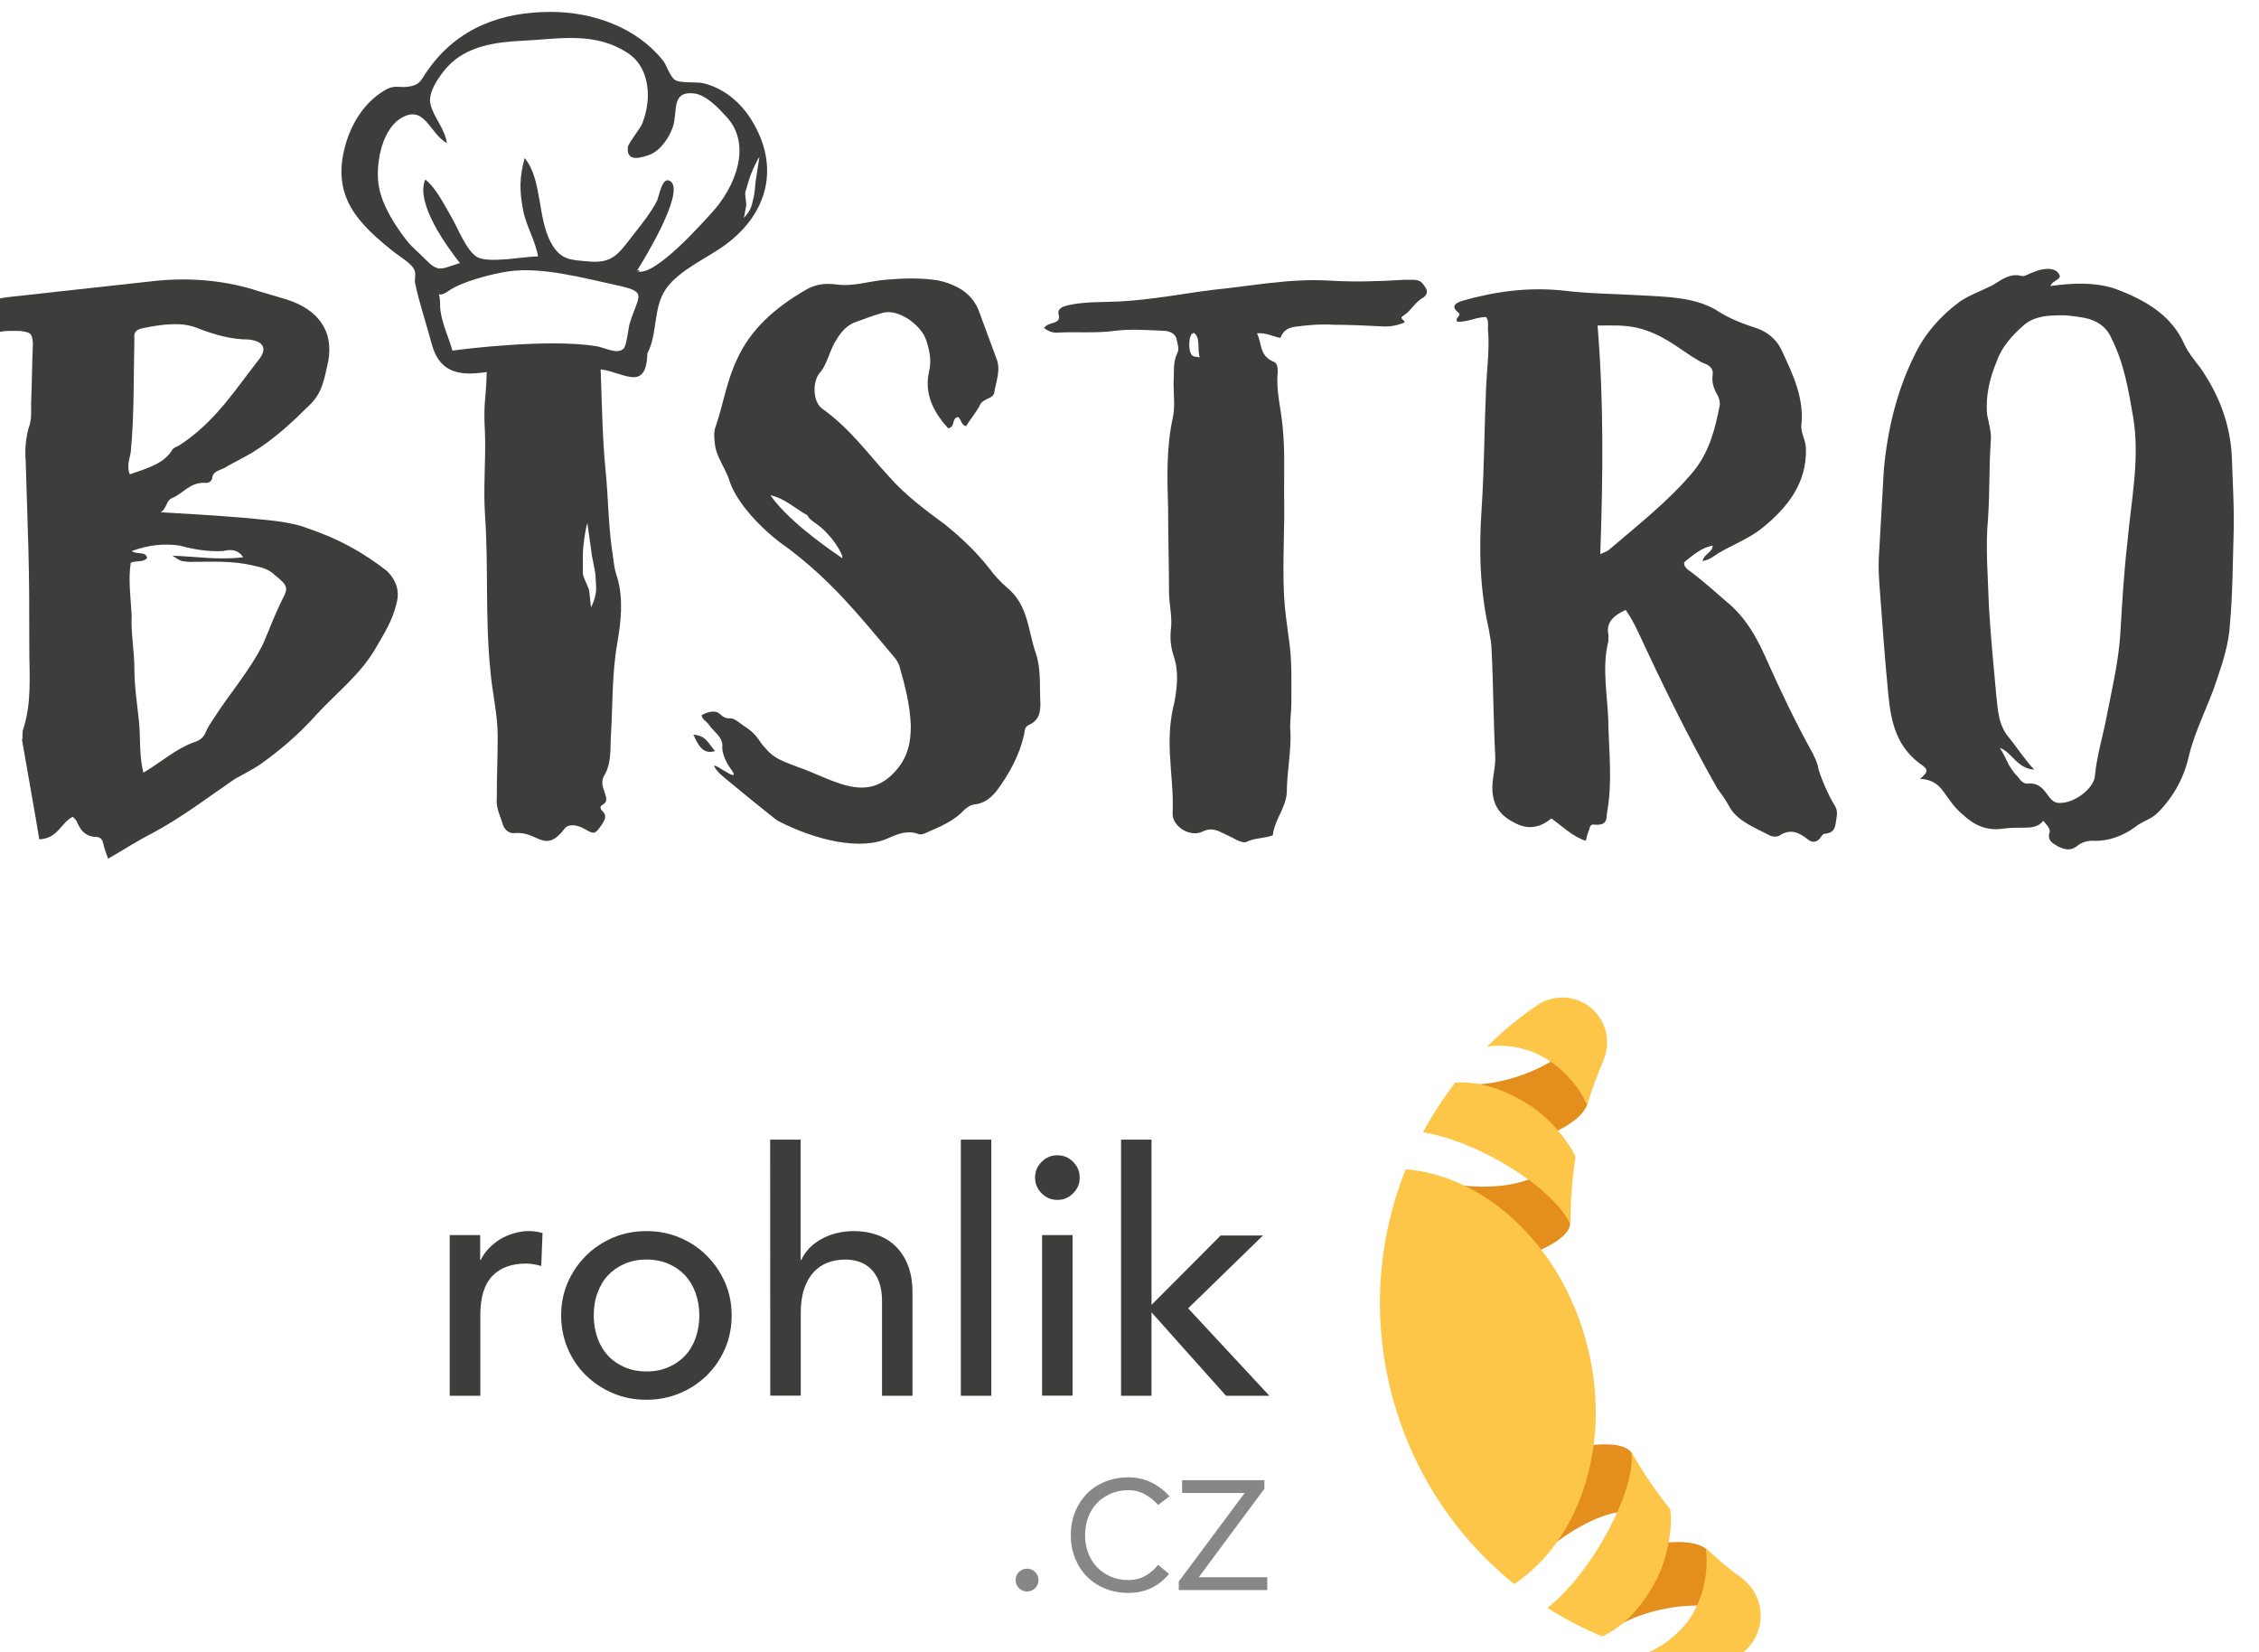 <?xml version="1.0" encoding="UTF-8" standalone="no"?>
<!-- Created with Inkscape (http://www.inkscape.org/) -->

<svg
   width="28.459mm"
   height="20.811mm"
   viewBox="0 0 28.459 20.811"
   version="1.1"
   id="svg20571"
   inkscape:version="1.1 (c68e22c387, 2021-05-23)"
   sodipodi:docname="bistro4.svg"
   xmlns:inkscape="http://www.inkscape.org/namespaces/inkscape"
   xmlns:sodipodi="http://sodipodi.sourceforge.net/DTD/sodipodi-0.dtd"
   xmlns="http://www.w3.org/2000/svg"
   xmlns:svg="http://www.w3.org/2000/svg">
  <sodipodi:namedview
     id="namedview20573"
     pagecolor="#ffffff"
     bordercolor="#666666"
     borderopacity="1.0"
     inkscape:pageshadow="2"
     inkscape:pageopacity="0.0"
     inkscape:pagecheckerboard="0"
     inkscape:document-units="mm"
     showgrid="false"
     inkscape:zoom="0.72337262"
     inkscape:cx="152.75668"
     inkscape:cy="355.97145"
     inkscape:window-width="2400"
     inkscape:window-height="1271"
     inkscape:window-x="2391"
     inkscape:window-y="-9"
     inkscape:window-maximized="1"
     inkscape:current-layer="layer1" />
  <defs
     id="defs20568">
    <clipPath
       clipPathUnits="userSpaceOnUse"
       id="clipPath227">
      <path
         d="m 2598.714,1120.49 h 308.732 v 308.732 h -308.732 z"
         id="path225" />
    </clipPath>
  </defs>
  <g
     inkscape:label="Vrstva 1"
     inkscape:groupmode="layer"
     id="layer1"
     transform="translate(-64.997,-54.415)">
    <g
       id="g223"
       clip-path="url(#clipPath227)"
       transform="matrix(0.141,0,0,-0.141,-309.264,244.717)">
      <g
         id="g229"
         transform="translate(2666.098,1300.432)">
        <path
           d="m 0,0 c 0.486,-0.346 1.295,0 1.376,-0.623 -0.324,-0.416 -0.971,-0.208 -1.457,-0.416 -0.243,-1.523 0,-3.184 0.081,-4.707 -0.081,-1.592 0.242,-3.185 0.242,-4.777 0,-1.523 0.244,-3.116 0.405,-4.639 0.162,-1.522 0,-3.114 0.405,-4.638 1.619,0.969 2.833,2.077 4.452,2.7 0.567,0.139 0.972,0.485 1.134,0.969 0.162,0.416 0.486,0.831 0.647,1.108 1.457,2.285 3.238,4.292 4.453,6.716 0.566,1.314 1.052,2.63 1.7,3.946 0.566,1.038 0.566,1.246 -0.648,2.215 -0.486,0.485 -1.134,0.692 -1.862,0.83 C 8.985,-0.831 7.042,-0.969 5.1,-0.969 4.371,-0.9 4.371,-0.9 3.643,-0.416 5.747,-0.485 7.771,-0.831 9.956,-0.554 9.471,0.208 8.742,0.138 8.176,0 6.8,-0.069 5.585,0.138 4.29,0.485 2.914,0.692 1.538,0.554 0,0 m 0.242,18.969 c -0.08,-3.323 0,-6.785 -0.323,-10.107 -0.081,-0.624 -0.405,-1.247 -0.081,-2.008 1.619,0.554 3.076,0.969 3.805,2.215 0.08,0.138 0.405,0.277 0.566,0.347 3.239,2.076 5.019,4.983 7.205,7.753 0.728,0.969 0.324,1.592 -0.972,1.73 -1.538,0 -2.994,0.416 -4.452,0.97 C 4.614,20.492 2.833,20.284 1.133,19.938 0.486,19.8 0.162,19.661 0.242,18.969 m 11.172,4.223 2.348,-0.693 c 2.914,-0.9 4.29,-2.838 3.804,-5.538 -0.324,-1.384 -0.486,-2.838 -1.7,-3.946 C 14.328,11.492 12.79,10.038 10.766,8.792 9.956,8.307 9.066,7.892 8.257,7.408 7.852,7.2 7.285,7.131 7.204,6.577 7.204,6.3 6.881,6.023 6.557,6.092 5.181,6.161 4.614,5.123 3.562,4.708 3.076,4.5 3.157,3.808 2.59,3.462 5.019,3.323 7.448,3.185 9.956,2.977 11.9,2.77 14.004,2.7 15.785,2.008 c 2.672,-0.901 4.938,-2.146 7.043,-3.808 0.89,-0.9 1.133,-1.869 0.809,-2.977 -0.324,-1.385 -1.052,-2.561 -1.78,-3.807 -1.377,-2.423 -3.562,-4.085 -5.343,-6.024 -1.538,-1.73 -3.238,-3.184 -5.1,-4.499 -0.729,-0.485 -1.458,-0.831 -2.186,-1.247 -2.428,-1.661 -4.776,-3.461 -7.367,-4.845 -1.375,-0.692 -2.508,-1.454 -3.966,-2.285 -0.162,0.484 -0.323,0.831 -0.405,1.246 -0.081,0.347 -0.162,0.623 -0.566,0.692 -1.133,0 -1.538,0.693 -1.862,1.454 -0.081,0.069 -0.162,0.208 -0.324,0.346 -1.052,-0.484 -1.295,-1.938 -2.995,-2.008 l -0.324,1.939 -1.214,6.923 c 0.081,0.277 0,0.623 0.081,0.9 0.809,2.423 0.567,4.915 0.567,7.338 0,2.977 0,5.884 -0.081,8.862 L -9.471,8.1 c -0.081,0.9 0,1.869 0.243,2.838 0.323,0.762 0.242,1.523 0.242,2.285 0.081,1.8 0.081,3.6 0.162,5.331 -0.081,0.899 -0.162,0.969 -1.133,1.107 -0.729,0 -1.538,0.07 -2.266,-0.208 -0.648,-0.207 -1.053,0.139 -1.296,0.623 -0.081,0.346 -0.243,0.762 -0.323,1.247 -0.082,0.484 0.161,0.9 0.809,1.038 0.729,0.069 1.457,0.277 2.185,0.347 l 13.196,1.453 c 3.075,0.277 6.152,0 9.066,-0.969"
           style="fill:#3d3d3c;fill-opacity:1;fill-rule:nonzero;stroke:none"
           id="path231" />
      </g>
      <g
         id="g233"
         transform="translate(2706.41,1300.016)">
        <path
           d="m 0,0 v -1.592 c 0,-0.277 0.486,-1.177 0.566,-1.523 l 0.163,-1.523 c 0.081,0.277 0.081,0.069 0.324,0.83 0.242,0.762 0.08,1.523 0.08,1.939 0,0.415 -0.242,1.385 -0.323,1.869 L 0.405,2.908 C 0.243,2.493 0,0.901 0,0 M -0.647,18.587 C 0.729,17.272 1.376,19.454 1.538,17.723 1.7,14.677 1.7,10.939 2.024,7.685 2.266,5.331 2.266,2.977 2.59,0.623 c 0.163,-0.9 0.163,-1.73 0.486,-2.561 0.567,-2.008 0.324,-3.946 0,-5.884 -0.486,-2.77 -0.404,-5.539 -0.566,-8.239 -0.081,-1.246 0.08,-2.492 -0.648,-3.669 -0.243,-0.485 -0.081,-0.969 0.081,-1.384 0.081,-0.416 0.405,-0.832 -0.243,-1.178 -0.242,-0.138 -0.081,-0.415 0.081,-0.554 0.405,-0.415 0.162,-0.761 -0.081,-1.176 -0.647,-0.9 -0.647,-0.9 -1.619,-0.347 -0.647,0.347 -1.376,0.416 -1.7,0 -1.781,-2.353 -2.429,-0.207 -4.452,-0.415 -0.486,-0.069 -0.89,0.277 -1.053,0.693 -0.242,0.83 -0.647,1.523 -0.566,2.423 0,1.868 0.081,3.738 0.081,5.537 0,2.008 -0.486,3.878 -0.648,5.816 -0.485,4.708 -0.161,9.346 -0.485,13.984 -0.162,2.424 0.08,4.915 0,7.27 -0.162,2.838 0.08,2.733 0.161,5.572 0.081,1.038 0.081,1.038 1.377,1.038 0.243,0.069 0.404,0.069 0.566,0.069 0.243,0.485 -0.162,0.076 0,0.561 0.243,0.347 0.81,-1.096 1.133,-0.75 0.163,0.139 0.486,0.277 0.648,0.208 1.457,-0.208 3.076,1.989 4.21,0.95"
           style="fill:#3d3d3c;fill-opacity:1;fill-rule:nonzero;stroke:none"
           id="path235" />
      </g>
      <g
         id="g237"
         transform="translate(2729.561,1299.809)">
        <path
           d="M 0,0 C 0.242,0.069 -0.648,1.523 -1.214,2.077 -2.024,3.046 -2.915,3.323 -3.076,3.808 -4.21,4.431 -5.1,5.33 -6.395,5.608 -4.938,3.531 -2.024,1.385 0,0 m 8.661,24.784 c 1.781,-0.415 3.077,-1.246 3.643,-2.907 l 1.457,-3.947 c 0.486,-1.107 0,-2.146 -0.162,-3.184 -0.081,-0.485 -0.891,-0.485 -1.214,-0.969 -0.323,-0.693 -0.89,-1.316 -1.295,-2.008 -0.486,0.138 -0.405,0.623 -0.729,0.831 C 9.794,12.461 10.119,11.838 9.633,11.631 9.552,11.561 9.471,11.561 9.39,11.7 8.094,13.154 7.366,14.746 7.771,16.615 8.014,17.584 7.852,18.484 7.528,19.453 7.123,20.769 5.019,22.361 3.561,21.877 2.752,21.668 1.942,21.323 1.133,21.045 0.242,20.699 -0.243,19.938 -0.648,19.246 -1.053,18.554 -1.376,17.307 -1.862,16.684 -2.672,15.923 -2.672,13.915 -1.7,13.292 0.728,11.561 2.347,9.277 4.209,7.269 5.666,5.608 7.448,4.292 9.228,2.977 10.685,1.8 12.062,0.485 13.195,-0.969 c 0.404,-0.554 0.971,-1.177 1.538,-1.662 1.943,-1.592 1.861,-3.807 2.59,-5.885 0.486,-1.453 0.324,-2.976 0.405,-4.499 0,-0.693 -0.081,-1.454 -0.972,-1.869 -0.485,-0.208 -0.404,-0.554 -0.485,-0.9 -0.405,-1.801 -1.296,-3.462 -2.429,-4.985 -0.486,-0.623 -1.134,-1.177 -2.024,-1.246 -0.404,-0.069 -0.647,-0.277 -0.89,-0.485 -0.809,-0.9 -2.024,-1.453 -3.157,-1.938 -0.323,-0.138 -0.648,-0.346 -0.971,-0.208 -0.972,0.346 -1.781,0 -2.591,-0.346 -2.429,-1.177 -6.476,-0.277 -9.957,1.523 -0.324,0.207 -5.1,4.085 -5.262,4.293 -1.699,2.007 2.591,-1.662 0.972,0.484 -0.324,0.485 -0.729,1.315 -0.648,1.938 0,0.831 -0.81,1.247 -1.214,1.87 -0.162,0.276 -0.567,0.415 -0.648,0.831 0.324,0.207 1.133,0.554 1.619,0.138 0.648,-0.623 0.81,-0.277 1.296,-0.485 0.485,-0.277 0.566,-0.415 1.214,-0.831 0.89,-0.623 1.052,-1.245 1.619,-1.8 0.809,-0.969 1.7,-1.176 2.914,-1.661 2.833,-0.969 5.666,-3.046 8.176,-0.831 1.538,1.385 1.862,2.838 1.862,4.57 -0.081,1.799 -0.486,3.461 -0.972,5.123 -0.08,0.414 -0.324,0.761 -0.566,1.038 -3.076,3.669 -5.586,6.784 -9.471,9.692 -2.025,1.385 -4.452,3.808 -5.181,5.954 -0.324,1.108 -1.134,2.077 -1.295,3.184 -0.082,0.623 -0.163,1.246 0.081,1.8 0.647,1.939 0.971,4.015 1.862,5.885 1.214,2.7 3.399,4.638 6.151,6.23 0.81,0.485 1.701,0.623 2.753,0.485 1.457,-0.208 2.833,0.277 4.29,0.415 1.619,0.139 3.238,0.208 4.857,-0.069 m -19.994,-42.022 c -1.215,-0.416 -1.619,0.831 -1.943,1.454 1.214,-0.07 1.376,-0.901 1.943,-1.454"
           style="fill:#3d3d3c;fill-opacity:1;fill-rule:nonzero;stroke:none"
           id="path239" />
      </g>
      <g
         id="g241"
         transform="translate(2760.806,1319.816)">
        <path
           d="M 0,0 C -0.324,-0.415 -0.324,-1.938 0.243,-2.008 L 0.729,-2.077 C 0.486,-1.523 0.81,-0.346 0.243,0.069 0.243,0.138 0.081,0.069 0,0 m 20.885,4.154 c 0.323,-0.415 0,-0.831 -0.324,-0.97 C 19.914,2.769 19.59,2.077 18.943,1.661 18.457,1.384 19.024,1.315 19.024,1.038 18.376,0.761 17.647,0.623 16.919,0.692 15.543,0.761 14.086,0.831 12.709,0.831 11.657,0.9 10.604,0.831 9.552,0.692 8.662,0.623 8.176,0.346 7.933,-0.346 7.205,-0.208 6.638,0.138 5.828,0.069 c 0.486,-0.9 0.162,-2.007 1.539,-2.561 0.324,-0.138 0.324,-0.623 0.324,-0.97 -0.162,-1.523 0.242,-2.976 0.404,-4.5 0.243,-2.076 0.163,-4.153 0.163,-6.23 0.08,-3.115 -0.163,-6.161 0,-9.277 0.08,-1.246 0.242,-2.423 0.404,-3.6 0.323,-2.007 0.243,-4.015 0.243,-6.023 0,-0.762 -0.162,-1.592 -0.081,-2.423 0.081,-1.8 -0.324,-3.6 -0.324,-5.469 -0.081,-1.246 -0.971,-2.285 -1.215,-3.531 0,-0.138 0,-0.207 -0.08,-0.277 -0.729,-0.276 -1.538,-0.207 -2.267,-0.553 -0.243,-0.139 -0.567,0 -0.89,0.138 -0.486,0.277 -1.134,0.554 -1.701,0.831 -0.404,0.138 -0.809,0.207 -1.376,-0.07 -1.133,-0.553 -2.752,0.485 -2.671,1.662 0.081,1.731 -0.162,3.531 -0.243,5.261 -0.081,1.593 0,3.116 0.405,4.639 0.243,1.385 0.405,2.769 -0.081,4.154 -0.243,0.761 -0.324,1.523 -0.243,2.284 0.162,1.177 -0.162,2.285 -0.162,3.393 0,2.492 -0.08,4.984 -0.08,7.476 -0.082,2.7 -0.163,5.4 0.404,8.031 0.243,1.038 0.081,2.146 0.081,3.254 0.081,0.83 -0.081,1.731 0.324,2.561 0.243,0.415 0,0.9 -0.081,1.385 -0.162,0.415 -0.567,0.554 -0.891,0.623 -1.538,0.069 -3.157,0.207 -4.695,0 -1.618,-0.208 -3.237,-0.069 -4.857,-0.139 -0.485,-0.069 -0.971,0.07 -1.376,0.416 0.243,0.277 0.486,0.346 0.729,0.415 0.486,0.139 0.728,0.277 0.567,0.831 -0.081,0.415 0.243,0.623 0.809,0.762 1.457,0.345 3.076,0.277 4.533,0.345 2.914,0.139 5.667,0.693 8.419,1.039 3.481,0.346 6.881,1.039 10.443,0.831 2.185,-0.139 4.452,-0.069 6.638,0.069 h 0.89 c 0.567,0 0.809,-0.277 1.052,-0.692"
           style="fill:#3d3d3c;fill-opacity:1;fill-rule:nonzero;stroke:none"
           id="path243" />
      </g>
      <g
         id="g245"
         transform="translate(2797.314,1300.155)">
        <path
           d="m 0,0 c 0.486,0.208 0.647,0.277 0.729,0.346 2.672,2.285 5.423,4.431 7.609,7.061 1.457,1.801 1.943,3.878 2.348,5.954 0,0.347 -0.081,0.623 -0.243,0.901 -0.324,0.553 -0.486,1.107 -0.405,1.73 0.081,0.485 -0.162,0.831 -0.729,1.039 C 8.905,17.169 8.581,17.446 8.176,17.654 6.719,18.623 5.343,19.73 3.319,20.215 2.105,20.492 1.053,20.423 -0.243,20.423 0.324,13.639 0.243,6.923 0,0 m 3.562,23.123 c 2.347,-0.139 4.776,-0.139 6.799,-1.315 1.134,-0.762 2.429,-1.247 3.725,-1.662 1.052,-0.416 1.78,-1.108 2.185,-2.077 0.972,-2.077 1.943,-4.154 1.7,-6.508 C 17.89,10.8 18.376,10.177 18.376,9.416 18.457,6.438 16.837,4.223 14.409,2.285 13.276,1.385 11.819,0.831 10.523,0.07 10.119,-0.208 9.795,-0.484 9.148,-0.623 9.228,0 10.038,0.139 10.038,0.762 8.986,0.554 8.338,-0.069 7.609,-0.623 7.286,-0.9 7.691,-1.315 8.015,-1.523 c 1.133,-0.831 2.185,-1.8 3.237,-2.7 1.7,-1.384 2.671,-3.115 3.481,-4.915 1.296,-2.908 2.671,-5.815 4.21,-8.585 0.242,-0.484 0.485,-0.969 0.566,-1.523 0.324,-1.038 0.809,-2.145 1.376,-3.115 0.405,-0.554 0.243,-1.039 0.162,-1.592 -0.081,-0.623 -0.243,-0.969 -1.052,-1.038 -0.081,0 -0.243,-0.209 -0.324,-0.347 -0.324,-0.415 -0.728,-0.485 -1.133,-0.138 -0.81,0.623 -1.538,0.969 -2.509,0.346 -0.163,-0.139 -0.648,-0.139 -0.891,0 -1.296,0.692 -2.833,1.246 -3.562,2.492 -0.324,0.623 -0.728,1.177 -1.133,1.731 -2.59,4.569 -4.858,9.208 -7.042,13.915 C 3.076,-6.3 2.753,-5.677 2.267,-4.984 1.214,-5.469 0.486,-6.092 0.729,-7.2 v -0.553 c -0.648,-2.562 0,-5.124 0,-7.754 0.081,-2.423 0.324,-4.915 -0.082,-7.338 -0.161,-0.624 0.163,-1.454 -1.214,-1.316 -0.242,0.069 -0.404,-0.208 -0.404,-0.415 -0.162,-0.346 -0.243,-0.693 -0.324,-1.039 -1.214,0.415 -2.024,1.246 -3.076,2.008 -0.972,-0.831 -2.105,-1.039 -3.238,-0.415 -1.295,0.622 -1.943,1.522 -2.024,2.838 -0.081,1.108 0.324,2.146 0.243,3.254 -0.162,3.115 -0.162,6.3 -0.324,9.415 0,0.623 -0.161,1.177 -0.243,1.8 -0.809,3.53 -0.891,7.13 -0.647,10.731 0.242,3.669 0.242,7.269 0.405,10.938 0.08,1.73 0.324,3.392 0.161,5.192 0,0.346 0.081,0.693 -0.161,1.038 -0.891,0 -1.7,-0.485 -2.591,-0.415 -0.243,0.346 0.486,0.554 0.081,0.831 -0.647,0.553 -0.243,0.83 0.405,1.038 2.914,0.831 5.909,1.246 9.066,0.9 2.267,-0.277 4.533,-0.277 6.8,-0.415"
           style="fill:#3d3d3c;fill-opacity:1;fill-rule:nonzero;stroke:none"
           id="path247" />
      </g>
      <g
         id="g249"
         transform="translate(2835.198,1320.647)">
        <path
           d="m 0,0 c -1.052,-0.9 -2.024,-2.007 -2.428,-3.185 -0.648,-1.523 -1.053,-3.184 -0.891,-4.846 0.162,-0.83 0.405,-1.592 0.324,-2.423 -0.162,-2.284 -0.081,-4.569 -0.243,-6.853 -0.243,-2.631 0,-5.261 0.081,-7.892 0.162,-2.631 0.405,-5.262 0.647,-7.823 0.162,-1.385 0.162,-2.769 1.215,-3.947 0.566,-0.692 1.376,-1.937 2.185,-2.769 -1.538,0.07 -2.023,1.593 -3.076,1.939 0.324,-0.485 0.567,-1.038 0.809,-1.523 0.244,-0.346 0.405,-0.693 0.729,-0.969 0.244,-0.277 0.486,-0.762 0.971,-0.693 0.972,0.069 1.377,-0.484 1.781,-1.038 0.243,-0.346 0.567,-0.762 1.134,-0.693 1.295,0 2.995,1.316 3.076,2.424 0.162,1.799 0.729,3.599 1.053,5.33 0.485,2.493 1.051,4.846 1.214,7.338 0.161,2.77 0.323,5.539 0.647,8.308 0.324,3.669 1.134,7.408 0.486,11.146 -0.405,2.354 -0.81,4.777 -1.943,6.992 C 7.367,-0.208 6.476,0.416 5.343,0.623 4.533,0.761 3.643,0.9 2.833,0.831 1.781,0.831 0.729,0.623 0,0 M 3.076,4.569 C 3.481,4.016 2.509,4.016 2.347,3.462 4.371,3.739 6.233,3.808 8.014,3.254 10.847,2.215 13.195,0.831 14.328,-1.8 c 0.324,-0.692 0.89,-1.385 1.376,-2.008 1.7,-2.422 2.672,-5.053 2.833,-7.823 0.081,-2.423 0.243,-4.845 0.162,-7.268 -0.081,-2.562 -0.081,-5.193 -0.323,-7.824 -0.082,-1.73 -0.648,-3.461 -1.215,-5.123 -0.728,-2.215 -1.862,-4.292 -2.428,-6.576 -0.405,-1.869 -1.295,-3.669 -2.834,-5.193 -0.485,-0.484 -1.133,-0.692 -1.7,-1.038 -1.052,-0.83 -2.347,-1.454 -3.885,-1.454 -0.567,0.07 -1.214,-0.138 -1.538,-0.415 -0.648,-0.554 -1.214,-0.346 -1.781,-0.07 -0.486,0.278 -0.972,0.555 -0.729,1.247 0.081,0.346 -0.243,0.623 -0.566,1.038 -0.405,-0.554 -1.053,-0.623 -1.7,-0.623 -0.567,0 -1.214,0 -1.781,-0.069 -1.619,-0.277 -2.752,0.346 -3.724,1.246 -0.404,0.346 -0.809,0.762 -1.133,1.246 -0.648,0.831 -1.052,1.87 -2.672,1.939 0.567,0.484 0.81,0.761 0.244,1.177 -2.348,1.592 -2.834,3.876 -3.077,6.299 -0.324,3.324 -0.566,6.716 -0.809,10.039 -0.081,1.038 -0.081,2.008 0,2.977 l 0.405,7.13 c 0.324,3.531 1.133,6.992 2.752,10.246 0.89,1.869 2.267,3.461 4.047,4.777 0.81,0.554 1.943,0.969 2.915,1.454 0.809,0.485 1.538,1.107 2.59,0.831 C 0,4.293 0.323,4.5 0.647,4.638 0.89,4.708 1.133,4.846 1.457,4.915 2.104,5.054 2.752,5.054 3.076,4.569"
           style="fill:#3d3d3c;fill-opacity:1;fill-rule:nonzero;stroke:none"
           id="path251" />
      </g>
      <g
         id="g253"
         transform="translate(2712.165,1318.083)">
        <path
           d="M 0,0 C -0.007,-0.792 0.036,0.065 0,0"
           style="fill:#3d3d3c;fill-opacity:1;fill-rule:nonzero;stroke:none"
           id="path255" />
      </g>
      <g
         id="g257"
         transform="translate(2711.221,1325.44)">
        <path
           d="M 0,0 C 0.043,-0.019 0.089,-0.032 0.136,-0.042 0.36,-0.072 0.163,0.248 0,0"
           style="fill:#3d3d3c;fill-opacity:1;fill-rule:nonzero;stroke:none"
           id="path259" />
      </g>
      <g
         id="g261"
         transform="translate(2721.679,1332.071)">
        <path
           d="m 0,0 c -0.089,-0.297 -0.137,-0.874 -0.473,-1.365 -0.337,-0.49 -0.292,-0.342 -0.409,-0.522 l 0.211,1.12 c 0.017,0.264 -0.137,1.01 -0.078,1.207 l 0.342,1.135 C -0.214,2.217 0.3,3.3 0.505,3.561 L 0.17,1.402 C 0.124,1.039 0.089,0.296 0,0 m -3.727,-1.389 c -0.845,-0.924 -4.988,-5.622 -6.596,-5.284 -0.035,0.005 -0.078,0.017 -0.135,0.042 0.617,0.942 4.331,7.05 3.035,8.01 -0.773,0.574 -1.027,-1.352 -1.227,-1.74 -0.565,-1.1 -1.427,-2.147 -2.185,-3.123 -1.286,-1.654 -1.791,-2.485 -3.96,-2.281 -1.32,0.124 -2.246,0.083 -3.046,1.225 -1.582,2.257 -0.945,5.989 -2.631,8.011 -0.46,-1.772 -0.473,-2.817 -0.145,-4.603 0.268,-1.46 1.108,-2.771 1.346,-4.183 -1.226,-0.008 -4.252,-0.616 -5.359,-0.101 -0.998,0.466 -1.839,2.7 -2.381,3.615 -0.639,1.079 -1.345,2.562 -2.337,3.354 -0.905,-2.116 1.905,-5.938 3.092,-7.468 -1.728,-0.531 -1.895,-0.88 -3.116,0.368 -0.668,0.683 -1.172,1.059 -1.606,1.614 -1.032,1.317 -2.154,3.039 -2.496,4.753 -0.37,1.853 0.158,5.054 1.878,6.161 2.19,1.41 2.628,-1.358 4.182,-2.172 -0.207,1.333 -1.218,2.337 -1.479,3.512 -0.226,1.018 0.788,2.484 1.517,3.288 1.715,1.893 4.42,2.232 6.707,2.339 3.314,0.156 6.51,0.865 9.499,-1.159 1.269,-0.86 1.743,-2.388 1.706,-3.872 C -9.483,8.133 -9.682,7.263 -9.968,6.535 -10.126,6.13 -11.203,4.798 -11.243,4.466 -11.38,3.32 -10.535,3.323 -9.391,3.728 c 1.042,0.369 1.831,1.541 2.169,2.537 0.452,1.337 -0.203,3.185 1.857,2.982 1.101,-0.109 2.252,-1.352 2.944,-2.109 2.303,-2.517 0.748,-6.282 -1.306,-8.527 m -7.354,-9.902 c -0.111,-0.353 -0.27,-1.983 -0.54,-2.255 -0.576,-0.58 -1.658,0.082 -2.448,0.208 -4.26,0.682 -11.743,-0.238 -12.854,-0.398 -0.325,1.18 -1.087,2.771 -1.097,3.988 -0.016,1.936 -0.543,0.43 0.786,1.367 1.165,0.823 3.936,1.535 5.359,1.731 2.987,0.411 6.604,-0.593 9.573,-1.23 2.876,-0.619 2.031,-0.83 1.221,-3.411 M -0.176,6.828 c -0.99,1.614 -2.452,2.844 -4.285,3.317 -0.627,0.161 -2.064,-0.015 -2.554,0.286 -0.469,0.288 -0.756,1.328 -1.092,1.749 -2.372,2.967 -6.246,4.331 -9.97,4.345 -4.423,0.017 -8.355,-1.415 -10.996,-5.136 -0.685,-0.964 -0.703,-1.352 -1.66,-1.525 -1.011,-0.184 -1.273,0.244 -2.305,-0.383 -1.769,-1.073 -2.898,-2.901 -3.447,-4.86 -1.29,-4.601 1.13,-7.007 4.438,-9.623 0.42,-0.332 1.473,-0.943 1.719,-1.508 0.191,-0.438 -0.018,-0.764 0.08,-1.235 0.368,-1.758 1.013,-3.656 1.486,-5.424 1.153,-4.318 5.537,-2.002 8.943,-1.879 2.074,0.075 4.166,-0.174 6.227,-0.378 0.865,-0.085 2.186,-0.731 2.957,-0.678 0.912,0.062 1.112,1.109 1.121,2.117 0.936,1.67 0.492,4.078 1.668,5.763 1.197,1.715 3.711,2.752 5.369,3.987 3.76,2.801 4.823,6.957 2.301,11.065"
           style="fill:#3d3d3c;fill-opacity:1;fill-rule:nonzero;stroke:none"
           id="path263" />
      </g>
      <g
         id="g265"
         transform="translate(2689.693,1340.85)">
        <path
           d="M 0,0 C -0.071,0.174 -1.075,-0.601 -1.439,-1.065 -2.092,-1.743 -2.224,-2.423 -2.57,-2.582 -2.94,-3.471 -3.535,-4.202 -3.636,-5.183 -2.216,-3.938 -0.862,-1.609 0,0"
           style="fill:#3d3d3c;fill-opacity:1;fill-rule:nonzero;stroke:none"
           id="path267" />
      </g>
      <g
         id="g269"
         transform="translate(2745.078,1208.502)">
        <path
           d="M 0,0 C 0,0.284 0.099,0.524 0.297,0.723 0.496,0.921 0.737,1.02 1.02,1.02 1.304,1.02 1.544,0.921 1.742,0.723 1.94,0.524 2.04,0.284 2.04,0 2.04,-0.283 1.94,-0.524 1.742,-0.722 1.544,-0.92 1.304,-1.02 1.02,-1.02 0.737,-1.02 0.496,-0.92 0.297,-0.722 0.099,-0.524 0,-0.283 0,0"
           style="fill:#878787;fill-opacity:1;fill-rule:nonzero;stroke:none"
           id="path271" />
      </g>
      <g
         id="g273"
         transform="translate(2758.784,1209.054)">
        <path
           d="M 0,0 C -0.482,-0.581 -1.028,-1.009 -1.636,-1.286 -2.246,-1.562 -2.904,-1.7 -3.613,-1.7 c -0.751,0 -1.445,0.127 -2.082,0.383 -0.637,0.255 -1.183,0.612 -1.637,1.073 -0.453,0.459 -0.807,1.005 -1.062,1.636 -0.255,0.63 -0.383,1.321 -0.383,2.072 0,0.75 0.128,1.441 0.383,2.071 0.255,0.631 0.609,1.176 1.062,1.637 0.454,0.46 1,0.818 1.637,1.073 0.637,0.254 1.331,0.383 2.082,0.383 0.723,0 1.392,-0.149 2.009,-0.447 C -0.988,7.883 -0.44,7.465 0.043,6.927 L -0.977,6.163 C -1.347,6.573 -1.75,6.895 -2.189,7.129 -2.628,7.364 -3.102,7.48 -3.613,7.48 -4.208,7.48 -4.746,7.374 -5.227,7.161 -5.709,6.948 -6.12,6.662 -6.46,6.301 -6.8,5.94 -7.059,5.515 -7.236,5.026 -7.413,4.537 -7.501,4.016 -7.501,3.464 c 0,-0.554 0.088,-1.073 0.265,-1.562 0.177,-0.489 0.436,-0.914 0.776,-1.276 0.34,-0.36 0.751,-0.647 1.233,-0.859 0.481,-0.214 1.019,-0.32 1.614,-0.32 0.538,0 1.031,0.124 1.477,0.372 0.447,0.248 0.832,0.577 1.159,0.989 z"
           style="fill:#878787;fill-opacity:1;fill-rule:nonzero;stroke:none"
           id="path275" />
      </g>
      <g
         id="g277"
         transform="translate(2759.655,1208.374)">
        <path
           d="M 0,0 5.886,7.905 H 0.298 V 9.053 H 7.65 V 8.288 L 1.784,0.383 H 7.905 V -0.765 H 0 Z"
           style="fill:#878787;fill-opacity:1;fill-rule:nonzero;stroke:none"
           id="path279" />
      </g>
      <g
         id="g281"
         transform="translate(2791.987,1248.021)">
        <path
           d="m 0,0 c 3.83,1.344 4.162,2.987 4.162,2.987 0,0 0.122,1.306 -0.059,1.932 C 3.653,6.477 1.961,8.162 1.875,7.68 1.737,6.915 -3.412,4.168 -7.458,4.876 -7.772,4.932 -9.42,1.986 -9.617,1.265 -9.813,0.544 -4.869,-1.708 0,0 m 14.896,-36.834 c 0,0 -0.963,1.224 -4.951,0.473 -5.071,-0.956 -8.226,-5.378 -7.696,-5.904 0.531,-0.526 3.431,-2.253 3.675,-2.049 3.149,2.637 8.983,2.833 9.485,2.239 0.501,-0.594 -0.513,5.241 -0.513,5.241 M 8.547,-33.4 c 0.459,-0.064 0.601,1.707 0.355,3.182 -0.166,0.995 -0.704,1.882 -0.704,1.882 0,0 -0.197,1.582 -5.116,0.651 -5.069,-0.96 -8.226,-5.378 -7.696,-5.904 0.531,-0.526 2.161,-6.398 2.353,-6.144 2.55,3.381 7.552,6.792 10.808,6.333 M 2.612,-7.489 c 0,0 0.142,0.666 -0.127,1.413 -0.526,1.456 -1.699,3.461 -2.103,3.146 -2.59,-2.025 -8.268,-1.78 -12.168,-0.127 -0.294,0.125 0.873,-5.568 0.677,-6.289 -0.197,-0.721 4.745,-2.969 9.616,-1.265 4.725,1.652 4.105,3.122 4.105,3.122"
           style="fill:#e38e1d;fill-opacity:1;fill-rule:evenodd;stroke:none"
           id="path283" />
      </g>
      <g
         id="g285"
         transform="translate(2796.077,1229.743)">
        <path
           d="m 0,0 c -2.344,8.748 -9.05,14.865 -16.145,15.461 -2.497,-6.238 -3.073,-13.312 -1.198,-20.31 1.84,-6.864 5.758,-12.612 10.891,-16.751 C -0.469,-17.596 2.371,-8.848 0,0 m 7.479,-14.904 c -1.264,1.571 -2.426,3.278 -3.466,5.102 0.438,-3.346 -3.456,-10.761 -7.504,-13.921 1.555,-0.987 3.193,-1.842 4.896,-2.552 0.681,0.284 3.064,1.499 4.936,5.243 1.005,2.008 1.393,4.881 1.138,6.128 m 7.947,-8.443 c -0.313,1.169 -1.092,2.059 -2.054,2.653 -0.037,0.032 -0.037,0.032 -0.059,0.045 -0.934,0.714 -1.781,1.446 -2.657,2.28 0.086,-0.52 0.382,-2.953 -1.005,-5.616 -0.993,-1.906 -3.018,-3.297 -4.1,-3.694 1.739,-0.46 3.523,-0.776 5.336,-0.938 0,0.007 10e-4,0.015 10e-4,0.021 0.515,-0.062 1.049,-0.03 1.581,0.113 2.232,0.598 3.557,2.898 2.957,5.136 m -16.85,33.839 c -0.009,2.074 0.144,4.106 0.45,6.071 -0.515,1.247 -2.199,3.367 -3.974,4.539 -3.339,2.204 -5.927,2.175 -6.789,2.084 -1.075,-1.395 -2.034,-2.877 -2.868,-4.428 4.984,-0.782 11.763,-5.022 13.181,-8.266 m -2.134,14.822 c 2.475,-1.576 3.411,-3.625 3.617,-4.146 0.405,1.368 0.888,2.691 1.448,3.957 -0.007,0.002 -0.015,0.004 -0.024,0.006 0.377,0.818 0.479,1.768 0.228,2.706 -0.572,2.134 -2.762,3.403 -4.89,2.832 -0.324,-0.087 -0.626,-0.211 -0.906,-0.367 -0.002,0.006 -0.004,0.011 -0.006,0.016 -1.742,-1.157 -3.352,-2.473 -4.814,-3.924 1.007,0.252 3.452,0.127 5.347,-1.08"
           style="fill:#fdc649;fill-opacity:1;fill-rule:evenodd;stroke:none"
           id="path287" />
      </g>
      <g
         id="g289"
         transform="translate(2707.384,1232.138)">
        <path
           d="m 0,0 c 0,-0.729 0.115,-1.393 0.332,-2.007 0.218,-0.613 0.537,-1.138 0.933,-1.572 0.409,-0.435 0.895,-0.78 1.483,-1.035 0.588,-0.256 1.24,-0.384 1.969,-0.384 0.728,0 1.38,0.128 1.968,0.384 0.587,0.255 1.073,0.6 1.482,1.035 C 8.576,-3.145 8.883,-2.62 9.1,-2.007 9.318,-1.393 9.433,-0.715 9.433,0 9.433,0.729 9.318,1.393 9.1,2.007 8.883,2.62 8.563,3.145 8.167,3.579 7.758,4.014 7.272,4.359 6.685,4.614 6.097,4.87 5.445,4.998 4.717,4.998 3.988,4.998 3.336,4.87 2.748,4.614 2.16,4.359 1.674,4.014 1.265,3.579 0.856,3.145 0.55,2.62 0.332,2.007 0.102,1.406 0,0.729 0,0 m -2.914,0 c 0,1.048 0.191,2.032 0.588,2.94 0.396,0.907 0.933,1.7 1.623,2.39 0.69,0.69 1.495,1.227 2.416,1.623 0.933,0.396 1.93,0.588 2.991,0.588 1.074,0 2.07,-0.192 2.991,-0.588 C 8.627,6.557 9.433,6.02 10.11,5.33 10.8,4.64 11.337,3.847 11.734,2.94 12.13,2.032 12.321,1.048 12.321,0 12.321,-1.048 12.13,-2.032 11.734,-2.953 11.337,-3.873 10.8,-4.665 10.11,-5.343 9.42,-6.02 8.615,-6.557 7.695,-6.94 6.761,-7.336 5.764,-7.528 4.704,-7.528 c -1.074,0 -2.071,0.192 -2.991,0.588 -0.933,0.396 -1.738,0.932 -2.416,1.597 -0.69,0.678 -1.227,1.47 -1.623,2.39 C -2.71,-2.032 -2.914,-1.048 -2.914,0 m -9.957,7.183 h 2.722 V 4.972 h 0.064 c 0.179,0.383 0.422,0.729 0.729,1.048 0.307,0.307 0.639,0.575 1.01,0.805 0.37,0.217 0.779,0.396 1.227,0.524 0.447,0.128 0.882,0.192 1.329,0.192 0.447,0 0.843,-0.064 1.214,-0.179 L -4.691,4.422 C -4.908,4.486 -5.138,4.537 -5.355,4.576 -5.573,4.614 -5.803,4.64 -6.02,4.64 -7.349,4.64 -8.372,4.269 -9.075,3.515 -9.778,2.774 -10.136,1.61 -10.136,0.038 V -7.17 h -2.735 z"
           style="fill:#3d3d3c;fill-opacity:1;fill-rule:evenodd;stroke:none"
           id="path291" />
      </g>
      <g
         id="g293"
         transform="translate(2754.497,1247.846)">
        <path
           d="m 0,0 h 2.722 v -14.762 l 6.174,6.199 h 3.783 l -6.684,-6.506 7.259,-7.81 H 9.381 l -6.659,7.452 v -7.452 H 0 Z m -7.056,-8.525 h 2.723 v -14.341 h -2.723 z m -0.626,5.138 c 0,0.55 0.192,1.01 0.588,1.406 0.396,0.396 0.856,0.588 1.406,0.588 0.55,0 1.01,-0.192 1.406,-0.588 0.397,-0.396 0.588,-0.856 0.588,-1.406 0,-0.55 -0.191,-1.01 -0.588,-1.406 -0.396,-0.396 -0.856,-0.588 -1.406,-0.588 -0.55,0 -1.01,0.192 -1.406,0.588 -0.396,0.396 -0.588,0.856 -0.588,1.406 M -14.315,0 h 2.723 v -22.879 h -2.723 z m -17.038,0 h 2.722 v -10.749 h 0.064 c 0.345,0.767 0.933,1.393 1.789,1.866 0.844,0.473 1.828,0.716 2.94,0.716 0.69,0 1.342,-0.103 1.981,-0.32 0.64,-0.217 1.189,-0.537 1.662,-0.984 0.473,-0.448 0.856,-1.01 1.137,-1.712 0.282,-0.691 0.423,-1.522 0.423,-2.468 v -9.228 h -2.723 v 8.474 c 0,0.665 -0.09,1.24 -0.268,1.713 -0.18,0.473 -0.423,0.856 -0.729,1.15 -0.307,0.295 -0.652,0.499 -1.048,0.64 -0.396,0.127 -0.805,0.191 -1.227,0.191 -0.563,0 -1.087,-0.089 -1.572,-0.268 -0.486,-0.179 -0.908,-0.473 -1.266,-0.857 -0.357,-0.396 -0.652,-0.894 -0.843,-1.495 -0.205,-0.601 -0.307,-1.316 -0.307,-2.148 v -7.387 h -2.723 z"
           style="fill:#3d3d3c;fill-opacity:1;fill-rule:evenodd;stroke:none"
           id="path295" />
      </g>
    </g>
  </g>
</svg>
